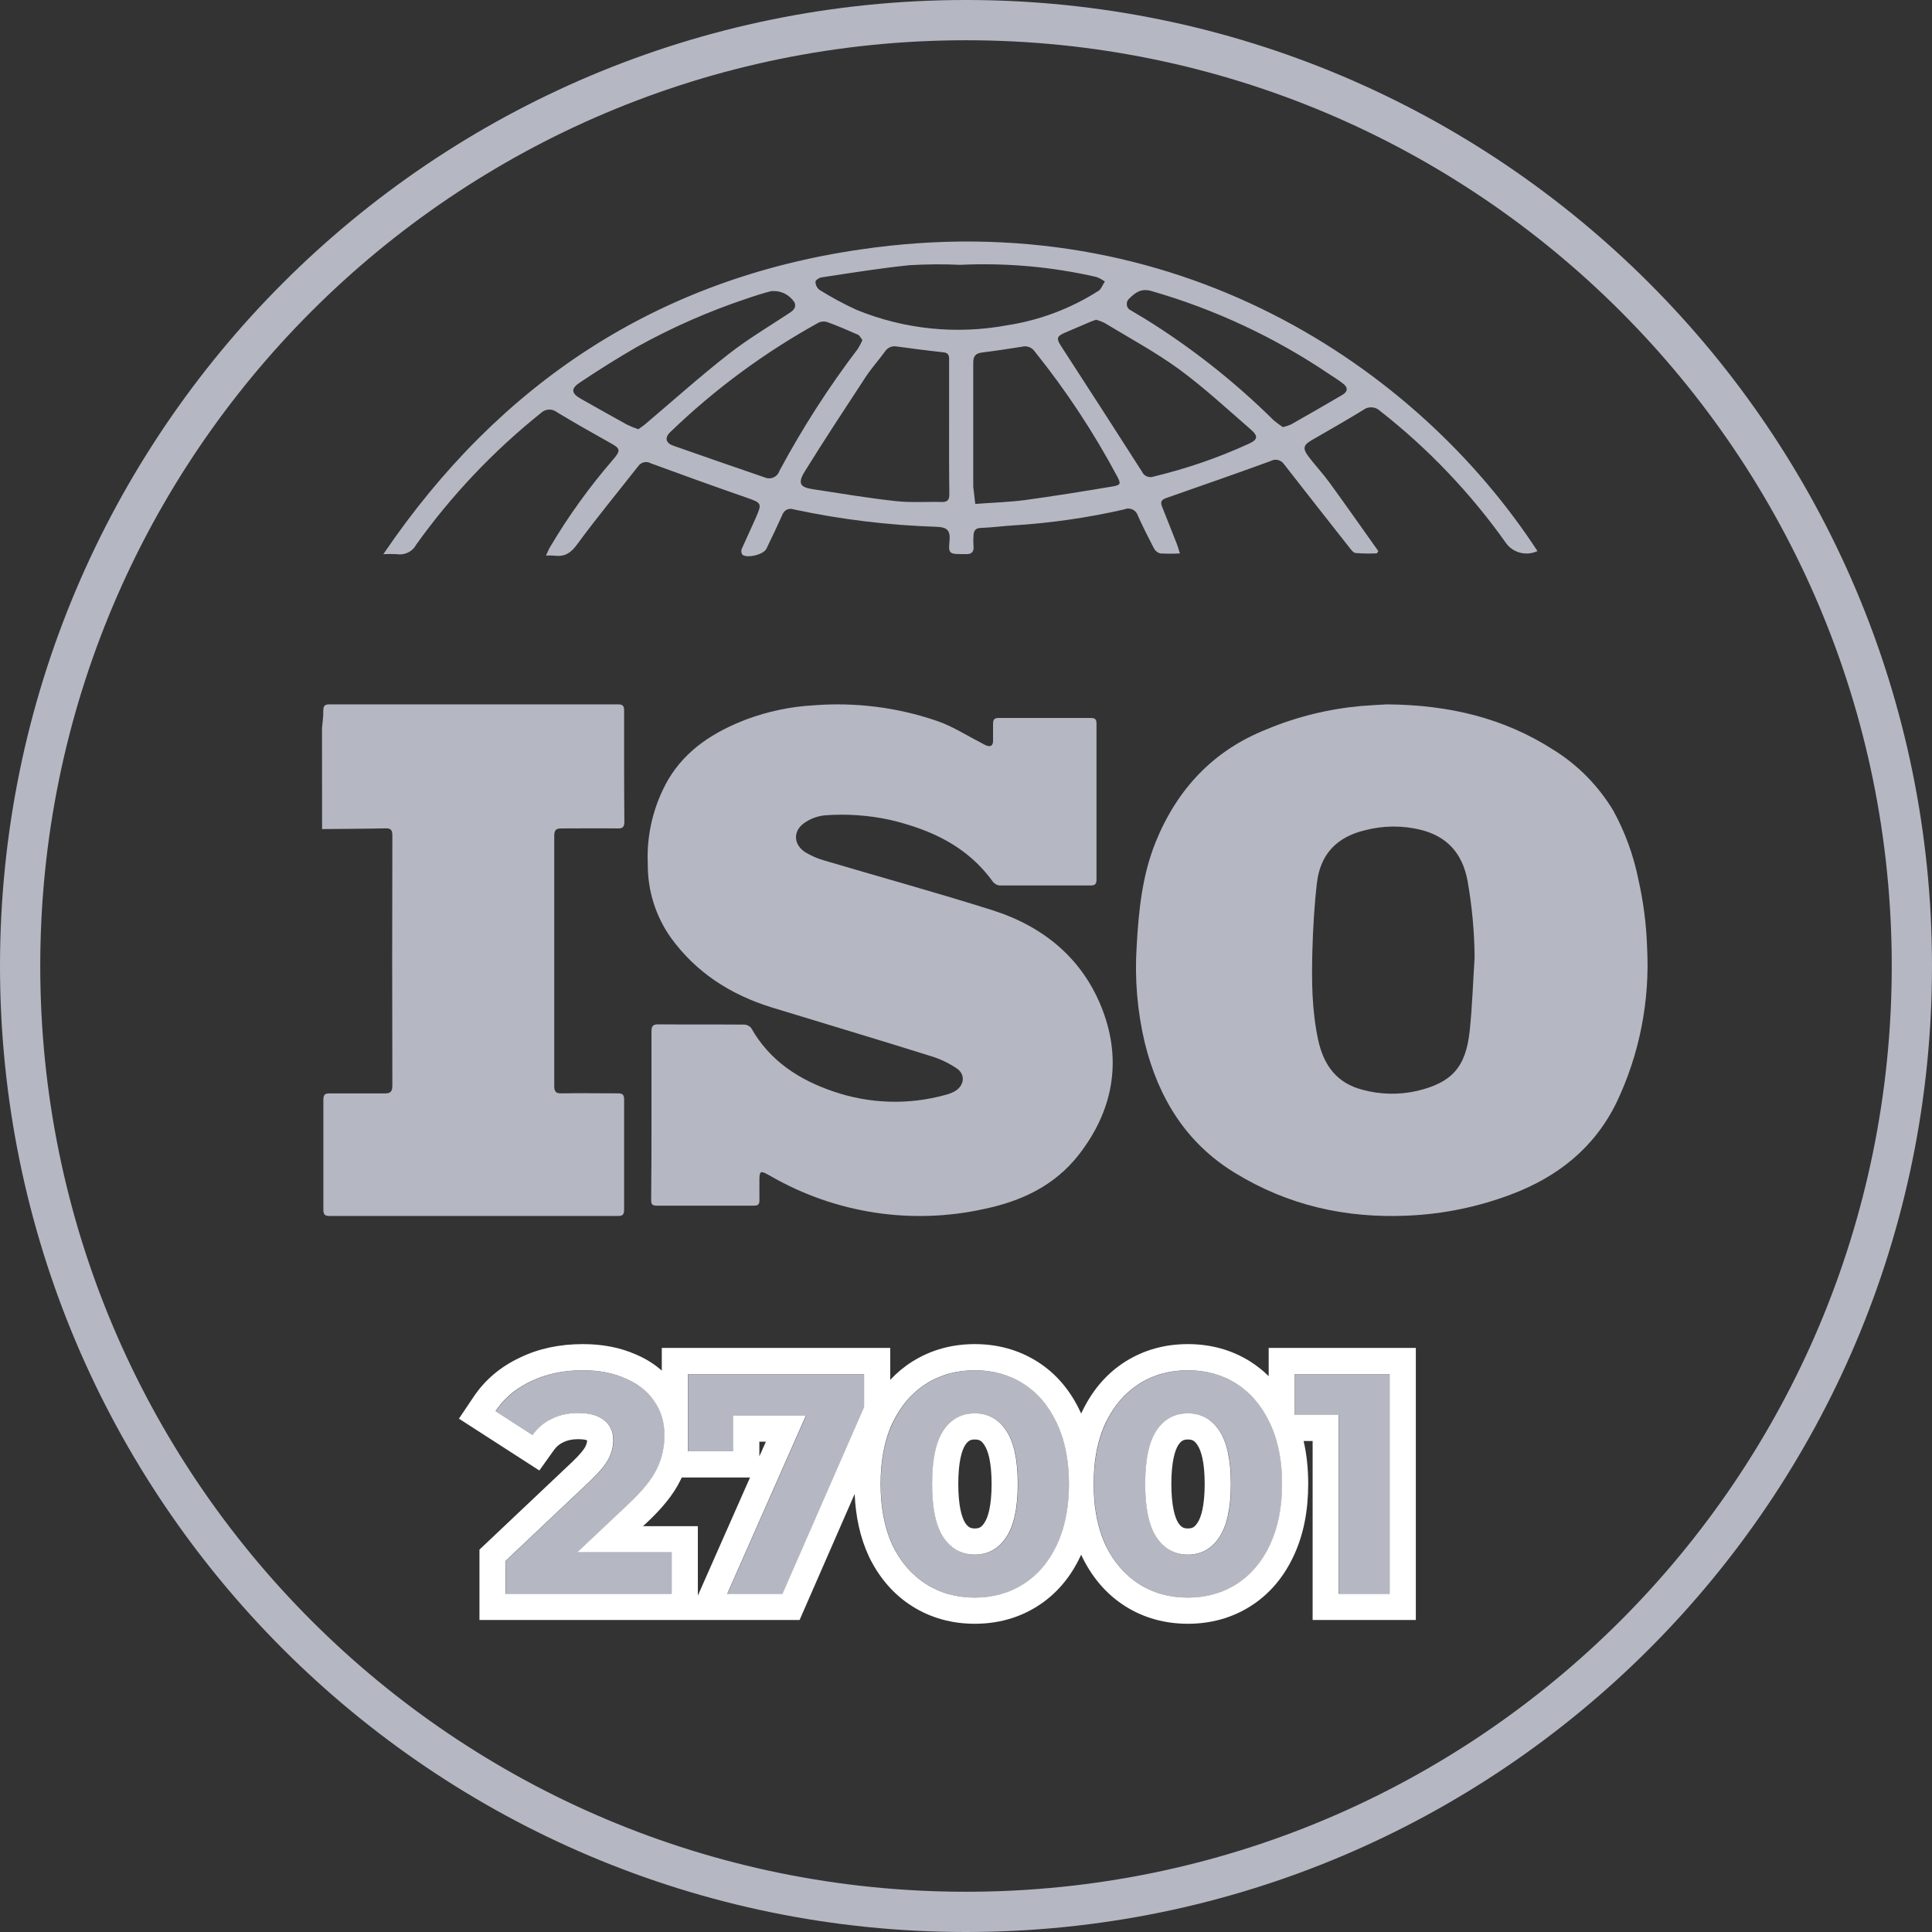 <svg width="24" height="24" viewBox="0 0 24 24" fill="#b5b8c2" xmlns="http://www.w3.org/2000/svg">
<rect x="0" y="0" width="24" height="24" fill="#333333" stroke="none"/>
<path d="M8.346 19.285V19.8H6.283V19.391L7.336 18.396C7.448 18.29 7.523 18.199 7.562 18.123C7.601 18.045 7.621 17.968 7.621 17.893C7.621 17.784 7.583 17.701 7.508 17.643C7.435 17.584 7.327 17.554 7.184 17.554C7.064 17.554 6.956 17.577 6.86 17.624C6.764 17.668 6.683 17.736 6.618 17.827L6.158 17.53C6.265 17.372 6.412 17.248 6.599 17.16C6.786 17.069 7.001 17.023 7.242 17.023C7.445 17.023 7.622 17.057 7.773 17.125C7.926 17.19 8.044 17.283 8.128 17.406C8.213 17.525 8.256 17.667 8.256 17.831C8.256 17.979 8.225 18.118 8.163 18.248C8.1 18.378 7.979 18.526 7.8 18.693L7.172 19.285H8.346Z" fill="#b5b8c2"/>
<path d="M10.736 17.07V17.48L9.722 19.8H9.036L10.015 17.585H9.11V18.03H8.548V17.07H10.736Z" fill="#b5b8c2"/>
<path d="M12.111 19.847C11.885 19.847 11.684 19.791 11.507 19.679C11.33 19.567 11.191 19.406 11.09 19.196C10.991 18.983 10.941 18.729 10.941 18.435C10.941 18.141 10.991 17.889 11.09 17.679C11.191 17.465 11.33 17.303 11.507 17.191C11.684 17.079 11.885 17.023 12.111 17.023C12.338 17.023 12.539 17.079 12.716 17.191C12.893 17.303 13.031 17.465 13.129 17.679C13.231 17.889 13.281 18.141 13.281 18.435C13.281 18.729 13.231 18.983 13.129 19.196C13.031 19.406 12.893 19.567 12.716 19.679C12.539 19.791 12.338 19.847 12.111 19.847ZM12.111 19.313C12.278 19.313 12.408 19.241 12.502 19.098C12.598 18.955 12.646 18.734 12.646 18.435C12.646 18.136 12.598 17.915 12.502 17.772C12.408 17.629 12.278 17.558 12.111 17.558C11.948 17.558 11.818 17.629 11.722 17.772C11.628 17.915 11.581 18.136 11.581 18.435C11.581 18.734 11.628 18.955 11.722 19.098C11.818 19.241 11.948 19.313 12.111 19.313Z" fill="#b5b8c2"/>
<path d="M14.758 19.847C14.532 19.847 14.331 19.791 14.154 19.679C13.977 19.567 13.838 19.406 13.737 19.196C13.638 18.983 13.588 18.729 13.588 18.435C13.588 18.141 13.638 17.889 13.737 17.679C13.838 17.465 13.977 17.303 14.154 17.191C14.331 17.079 14.532 17.023 14.758 17.023C14.985 17.023 15.186 17.079 15.363 17.191C15.54 17.303 15.678 17.465 15.776 17.679C15.878 17.889 15.928 18.141 15.928 18.435C15.928 18.729 15.878 18.983 15.776 19.196C15.678 19.406 15.54 19.567 15.363 19.679C15.186 19.791 14.985 19.847 14.758 19.847ZM14.758 19.313C14.925 19.313 15.055 19.241 15.148 19.098C15.245 18.955 15.293 18.734 15.293 18.435C15.293 18.136 15.245 17.915 15.148 17.772C15.055 17.629 14.925 17.558 14.758 17.558C14.595 17.558 14.465 17.629 14.368 17.772C14.275 17.915 14.228 18.136 14.228 18.435C14.228 18.734 14.275 18.955 14.368 19.098C14.465 19.241 14.595 19.313 14.758 19.313Z" fill="#b5b8c2"/>
<path d="M17.266 17.07V19.8H16.634V17.577H16.088V17.07H17.266Z" fill="#b5b8c2"/>
<path fill-rule="evenodd" clip-rule="evenodd" d="M8.669 18.959V19.821L9.317 18.354H8.469C8.464 18.365 8.459 18.376 8.453 18.387C8.365 18.571 8.211 18.752 8.02 18.929L7.987 18.959H8.669ZM7.17 19.284H8.344V19.799H6.281V19.39L7.334 18.395C7.445 18.288 7.521 18.198 7.56 18.122C7.599 18.044 7.618 17.967 7.618 17.892C7.618 17.783 7.581 17.7 7.505 17.642C7.432 17.583 7.324 17.553 7.181 17.553C7.062 17.553 6.954 17.576 6.858 17.623C6.762 17.667 6.681 17.735 6.616 17.826L6.156 17.529C6.218 17.437 6.293 17.357 6.382 17.288C6.447 17.239 6.518 17.196 6.596 17.159C6.784 17.068 6.998 17.022 7.24 17.022C7.443 17.022 7.62 17.056 7.77 17.124C7.924 17.189 8.042 17.282 8.125 17.404C8.168 17.464 8.2 17.528 8.221 17.598C8.243 17.669 8.254 17.747 8.254 17.83C8.254 17.898 8.247 17.964 8.234 18.029C8.23 18.047 8.226 18.065 8.221 18.084C8.206 18.14 8.186 18.194 8.16 18.247C8.098 18.377 7.977 18.525 7.798 18.692L7.17 19.284ZM8.546 18.029H9.108V17.584H10.012L9.034 19.799H9.72L10.734 17.479V17.069H8.546V18.029ZM9.514 17.909H9.433V18.092L9.514 17.909ZM8.221 17.026V16.744H11.059V17.141C11.139 17.055 11.23 16.979 11.331 16.915C11.564 16.768 11.827 16.697 12.109 16.697C12.392 16.697 12.654 16.768 12.887 16.915C13.123 17.064 13.299 17.277 13.421 17.539C13.424 17.546 13.427 17.553 13.431 17.56C13.434 17.553 13.437 17.546 13.44 17.539L13.441 17.538C13.565 17.277 13.743 17.064 13.978 16.915C14.211 16.768 14.473 16.697 14.756 16.697C15.039 16.697 15.301 16.768 15.534 16.915C15.617 16.968 15.692 17.028 15.76 17.095V16.744H17.588V20.124H16.306V17.901H16.194C16.233 18.069 16.251 18.247 16.251 18.434C16.251 18.764 16.194 19.067 16.068 19.333C15.946 19.593 15.769 19.804 15.534 19.953C15.301 20.1 15.039 20.171 14.756 20.171C14.473 20.171 14.211 20.1 13.978 19.953C13.744 19.805 13.566 19.594 13.441 19.336L13.439 19.331C13.436 19.325 13.434 19.319 13.431 19.312C13.427 19.319 13.424 19.326 13.421 19.333C13.299 19.593 13.122 19.804 12.887 19.953C12.654 20.1 12.392 20.171 12.109 20.171C11.827 20.171 11.564 20.1 11.331 19.953C11.097 19.805 10.919 19.594 10.794 19.336L10.792 19.331C10.685 19.1 10.629 18.84 10.617 18.558L9.933 20.124H5.956V19.25L7.109 18.16L7.11 18.159C7.211 18.063 7.255 18.002 7.27 17.974C7.289 17.936 7.293 17.909 7.293 17.892V17.892C7.28 17.887 7.247 17.878 7.181 17.878C7.105 17.878 7.047 17.892 7 17.915L6.994 17.918C6.952 17.938 6.914 17.967 6.88 18.015L6.7 18.267L5.701 17.623L5.886 17.348C6.028 17.137 6.221 16.977 6.456 16.866C6.694 16.75 6.958 16.697 7.24 16.697C7.477 16.697 7.7 16.737 7.9 16.826C8.02 16.877 8.127 16.943 8.221 17.026ZM13.127 19.195C13.203 19.035 13.25 18.854 13.269 18.649C13.276 18.58 13.279 18.508 13.279 18.434C13.279 18.36 13.276 18.288 13.269 18.219C13.25 18.015 13.203 17.835 13.127 17.677C13.028 17.464 12.89 17.302 12.713 17.19C12.537 17.078 12.335 17.022 12.109 17.022C11.883 17.022 11.681 17.078 11.505 17.19C11.328 17.302 11.189 17.464 11.087 17.677C10.988 17.888 10.939 18.14 10.939 18.434C10.939 18.728 10.988 18.981 11.087 19.195C11.189 19.405 11.328 19.566 11.505 19.678C11.681 19.79 11.883 19.846 12.109 19.846C12.335 19.846 12.537 19.79 12.713 19.678C12.89 19.566 13.028 19.405 13.127 19.195ZM13.595 18.649C13.614 18.854 13.66 19.035 13.734 19.195C13.836 19.405 13.975 19.566 14.152 19.678C14.328 19.79 14.53 19.846 14.756 19.846C14.982 19.846 15.184 19.79 15.361 19.678C15.537 19.566 15.675 19.405 15.774 19.195C15.875 18.981 15.926 18.728 15.926 18.434C15.926 18.238 15.903 18.06 15.858 17.901C15.836 17.822 15.808 17.747 15.774 17.677C15.77 17.668 15.765 17.658 15.76 17.649C15.663 17.45 15.529 17.297 15.361 17.19C15.184 17.078 14.982 17.022 14.756 17.022C14.53 17.022 14.328 17.078 14.152 17.19C13.975 17.302 13.836 17.464 13.734 17.677C13.66 17.835 13.614 18.015 13.595 18.219C13.589 18.288 13.586 18.36 13.586 18.434C13.586 18.509 13.589 18.58 13.595 18.649ZM12.229 18.916C12.272 18.853 12.318 18.71 12.318 18.434C12.318 18.158 12.272 18.015 12.229 17.953L12.227 17.949C12.192 17.895 12.162 17.882 12.109 17.882C12.06 17.882 12.029 17.893 11.99 17.951C11.949 18.015 11.904 18.159 11.904 18.434C11.904 18.709 11.949 18.853 11.99 18.918C12.029 18.975 12.06 18.987 12.109 18.987C12.162 18.987 12.192 18.973 12.227 18.919L12.229 18.916ZM11.719 19.097C11.625 18.954 11.579 18.733 11.579 18.434C11.579 18.135 11.625 17.914 11.719 17.771C11.815 17.628 11.945 17.557 12.109 17.557C12.275 17.557 12.405 17.628 12.499 17.771C12.595 17.914 12.643 18.135 12.643 18.434C12.643 18.733 12.595 18.954 12.499 19.097C12.405 19.24 12.275 19.312 12.109 19.312C11.945 19.312 11.815 19.24 11.719 19.097ZM14.876 18.916C14.919 18.853 14.965 18.71 14.965 18.434C14.965 18.158 14.919 18.015 14.876 17.953L14.874 17.949C14.838 17.895 14.809 17.882 14.756 17.882C14.707 17.882 14.676 17.893 14.637 17.951C14.596 18.015 14.551 18.159 14.551 18.434C14.551 18.709 14.596 18.853 14.637 18.918C14.676 18.975 14.707 18.987 14.756 18.987C14.809 18.987 14.839 18.973 14.874 18.919L14.876 18.916ZM14.366 19.097C14.272 18.954 14.226 18.733 14.226 18.434C14.226 18.135 14.272 17.914 14.366 17.771C14.462 17.628 14.592 17.557 14.756 17.557C14.922 17.557 15.052 17.628 15.146 17.771C15.242 17.914 15.29 18.135 15.29 18.434C15.29 18.733 15.242 18.954 15.146 19.097C15.052 19.24 14.922 19.312 14.756 19.312C14.592 19.312 14.462 19.24 14.366 19.097ZM17.263 17.069H16.085V17.576H16.631V19.799H17.263V17.069Z" fill="white"/>
<path d="M4 9.046C4.006 8.976 4.017 8.907 4.016 8.838C4.015 8.768 4.031 8.75 4.094 8.75C5.29 8.75 6.487 8.75 7.683 8.75C7.748 8.75 7.753 8.782 7.753 8.837C7.753 9.293 7.752 9.749 7.756 10.205C7.756 10.271 7.738 10.292 7.677 10.291C7.442 10.288 7.207 10.291 6.972 10.291C6.903 10.291 6.885 10.316 6.885 10.387C6.885 11.42 6.885 12.454 6.885 13.488C6.885 13.562 6.906 13.583 6.973 13.582C7.208 13.578 7.443 13.582 7.677 13.582C7.735 13.582 7.754 13.6 7.753 13.663C7.753 14.117 7.753 14.57 7.753 15.023C7.753 15.084 7.739 15.106 7.679 15.105C6.483 15.105 5.287 15.105 4.091 15.105C4.029 15.105 4.017 15.081 4.017 15.022C4.017 14.569 4.017 14.115 4.017 13.662C4.017 13.596 4.038 13.582 4.094 13.583C4.321 13.583 4.549 13.583 4.776 13.583C4.848 13.583 4.874 13.566 4.874 13.482C4.871 12.449 4.871 11.415 4.874 10.381C4.874 10.315 4.859 10.289 4.792 10.29C4.528 10.296 4.264 10.296 4.001 10.299L4 9.046Z" fill="#b5b8c2"/>
<path d="M17.229 8.75C18.002 8.756 18.683 8.919 19.303 9.318C19.603 9.505 19.856 9.763 20.041 10.07C20.186 10.335 20.291 10.621 20.351 10.918C20.415 11.199 20.452 11.486 20.461 11.774C20.496 12.437 20.366 13.098 20.082 13.694C19.804 14.263 19.347 14.619 18.781 14.834C18.366 14.992 17.93 15.082 17.488 15.101C16.721 15.136 16.002 14.976 15.339 14.569C14.735 14.2 14.39 13.641 14.22 12.951C14.128 12.561 14.094 12.159 14.12 11.758C14.144 11.318 14.188 10.878 14.354 10.465C14.624 9.798 15.074 9.322 15.734 9.06C16.11 8.903 16.506 8.806 16.91 8.77C17.032 8.76 17.155 8.754 17.229 8.75ZM18.318 11.899C18.316 11.577 18.286 11.256 18.23 10.939C18.165 10.597 17.975 10.392 17.653 10.309C17.422 10.252 17.181 10.254 16.951 10.315C16.609 10.398 16.4 10.609 16.359 10.971C16.327 11.246 16.311 11.525 16.303 11.803C16.293 12.176 16.295 12.547 16.374 12.915C16.443 13.236 16.608 13.455 16.924 13.537C17.147 13.598 17.381 13.603 17.606 13.551C18.033 13.449 18.208 13.26 18.257 12.808C18.289 12.505 18.298 12.202 18.318 11.899Z" fill="#b5b8c2"/>
<path d="M8.093 13.848C8.093 13.503 8.093 13.158 8.093 12.812C8.093 12.748 8.11 12.724 8.178 12.725C8.533 12.728 8.888 12.725 9.243 12.728C9.26 12.728 9.276 12.732 9.291 12.739C9.306 12.746 9.319 12.756 9.33 12.768C9.562 13.179 9.925 13.414 10.357 13.56C10.805 13.713 11.289 13.728 11.745 13.601C11.782 13.592 11.818 13.578 11.852 13.561C11.975 13.497 12.001 13.354 11.889 13.275C11.787 13.206 11.675 13.152 11.556 13.117C10.902 12.912 10.244 12.716 9.588 12.515C9.08 12.358 8.649 12.085 8.332 11.646C8.144 11.38 8.044 11.06 8.047 10.733C8.03 10.366 8.119 10.002 8.301 9.684C8.526 9.305 8.877 9.088 9.273 8.936C9.54 8.837 9.819 8.778 10.102 8.762C10.621 8.721 11.143 8.786 11.635 8.954C11.826 9.018 11.999 9.131 12.18 9.223C12.206 9.235 12.228 9.252 12.254 9.261C12.303 9.28 12.334 9.265 12.336 9.208C12.336 9.136 12.336 9.065 12.336 8.994C12.336 8.943 12.348 8.919 12.403 8.919C12.787 8.919 13.17 8.919 13.553 8.919C13.608 8.919 13.621 8.94 13.621 8.992C13.621 9.637 13.621 10.281 13.621 10.926C13.621 10.985 13.6 11 13.546 11C13.173 11 12.8 11 12.427 11C12.41 11 12.394 10.996 12.378 10.989C12.363 10.981 12.35 10.971 12.338 10.959C12.021 10.514 11.566 10.306 11.058 10.185C10.793 10.127 10.52 10.108 10.25 10.128C10.154 10.137 10.063 10.171 9.986 10.227C9.846 10.329 9.859 10.497 10.007 10.589C10.078 10.631 10.155 10.665 10.235 10.688C10.933 10.895 11.632 11.087 12.325 11.306C12.963 11.508 13.454 11.909 13.697 12.548C13.94 13.187 13.824 13.804 13.399 14.347C13.099 14.731 12.683 14.923 12.226 15.018C11.323 15.218 10.38 15.073 9.577 14.612L9.53 14.586C9.45 14.543 9.435 14.552 9.434 14.644C9.433 14.737 9.434 14.823 9.434 14.913C9.434 14.96 9.416 14.977 9.37 14.977C8.964 14.977 8.559 14.977 8.153 14.977C8.089 14.977 8.089 14.942 8.089 14.898C8.093 14.544 8.093 14.196 8.093 13.848Z" fill="#b5b8c2"/>
<path d="M19.099 6.846C19.034 6.876 18.962 6.884 18.892 6.868C18.823 6.852 18.76 6.813 18.716 6.757C18.275 6.133 17.746 5.576 17.144 5.105C17.116 5.078 17.079 5.062 17.041 5.06C17.002 5.058 16.963 5.07 16.933 5.094C16.722 5.222 16.508 5.346 16.294 5.468C16.193 5.527 16.178 5.569 16.253 5.669C16.327 5.768 16.43 5.878 16.511 5.989C16.717 6.272 16.918 6.559 17.122 6.846L17.104 6.874C17.016 6.878 16.928 6.877 16.84 6.87C16.808 6.866 16.779 6.821 16.755 6.792C16.486 6.45 16.218 6.11 15.951 5.767C15.933 5.74 15.905 5.721 15.874 5.714C15.843 5.707 15.81 5.712 15.782 5.728C15.354 5.885 14.921 6.034 14.495 6.184C14.437 6.204 14.408 6.227 14.435 6.292C14.496 6.445 14.557 6.598 14.617 6.751C14.631 6.788 14.642 6.825 14.657 6.875C14.575 6.879 14.493 6.879 14.412 6.875C14.395 6.87 14.379 6.861 14.365 6.85C14.352 6.839 14.341 6.825 14.333 6.809C14.264 6.677 14.197 6.542 14.135 6.406C14.13 6.389 14.121 6.374 14.11 6.36C14.098 6.347 14.084 6.336 14.068 6.329C14.052 6.322 14.034 6.318 14.017 6.317C13.999 6.317 13.982 6.321 13.965 6.328C13.516 6.431 13.058 6.497 12.598 6.526C12.461 6.534 12.324 6.553 12.188 6.558C12.116 6.558 12.095 6.595 12.093 6.656C12.09 6.696 12.09 6.737 12.093 6.778C12.103 6.864 12.06 6.89 11.983 6.883C11.964 6.883 11.946 6.883 11.927 6.883C11.795 6.883 11.781 6.865 11.794 6.735C11.809 6.59 11.772 6.549 11.631 6.544C11.036 6.525 10.443 6.453 9.86 6.328C9.847 6.323 9.832 6.32 9.818 6.321C9.803 6.321 9.789 6.325 9.775 6.331C9.762 6.337 9.75 6.346 9.741 6.357C9.731 6.368 9.724 6.38 9.719 6.394C9.655 6.537 9.588 6.677 9.52 6.818C9.485 6.889 9.281 6.94 9.222 6.89C9.215 6.879 9.21 6.867 9.209 6.854C9.208 6.841 9.21 6.828 9.215 6.817C9.269 6.694 9.327 6.573 9.381 6.45C9.47 6.247 9.468 6.25 9.26 6.177C8.869 6.041 8.477 5.9 8.086 5.756C8.059 5.741 8.028 5.736 7.998 5.743C7.968 5.751 7.942 5.769 7.925 5.795C7.674 6.115 7.415 6.428 7.175 6.755C7.097 6.864 7.019 6.922 6.883 6.902C6.85 6.9 6.816 6.9 6.782 6.902C6.803 6.859 6.816 6.824 6.833 6.796C7.061 6.411 7.323 6.047 7.616 5.709C7.714 5.594 7.708 5.572 7.579 5.501C7.358 5.378 7.138 5.253 6.921 5.122C6.892 5.099 6.856 5.087 6.819 5.088C6.782 5.09 6.746 5.105 6.72 5.13C6.131 5.602 5.609 6.152 5.17 6.766C5.148 6.808 5.113 6.842 5.07 6.863C5.027 6.884 4.979 6.892 4.932 6.884C4.875 6.881 4.818 6.881 4.762 6.884C6.206 4.756 8.171 3.464 10.688 3.099C14.593 2.523 17.607 4.556 19.099 6.846ZM11.79 5.314C11.79 5.039 11.79 4.766 11.79 4.489C11.79 4.442 11.799 4.386 11.723 4.377C11.528 4.356 11.331 4.33 11.139 4.304C11.111 4.299 11.083 4.302 11.057 4.313C11.031 4.324 11.009 4.342 10.994 4.366C10.916 4.474 10.824 4.575 10.751 4.687C10.495 5.078 10.24 5.464 9.995 5.86C9.908 6.002 9.94 6.054 10.092 6.076C10.437 6.129 10.781 6.187 11.128 6.225C11.319 6.246 11.514 6.231 11.706 6.236C11.784 6.236 11.794 6.194 11.793 6.13C11.789 5.858 11.79 5.588 11.79 5.314ZM12.115 6.26C12.329 6.244 12.529 6.238 12.726 6.213C13.09 6.163 13.452 6.105 13.814 6.044C13.924 6.026 13.927 6.011 13.878 5.918C13.585 5.369 13.242 4.849 12.852 4.364C12.835 4.34 12.811 4.321 12.783 4.311C12.755 4.301 12.724 4.299 12.695 4.307C12.532 4.333 12.369 4.358 12.206 4.378C12.123 4.388 12.089 4.419 12.09 4.508C12.09 5.021 12.09 5.533 12.09 6.046C12.096 6.111 12.107 6.175 12.115 6.26ZM13.615 3.972C13.59 3.981 13.569 3.988 13.549 3.996C13.44 4.043 13.331 4.089 13.222 4.136C13.126 4.179 13.122 4.208 13.181 4.299C13.517 4.817 13.852 5.336 14.185 5.857C14.197 5.885 14.219 5.907 14.247 5.918C14.275 5.93 14.306 5.93 14.335 5.919C14.735 5.823 15.126 5.689 15.501 5.518C15.625 5.464 15.637 5.421 15.534 5.332C15.242 5.079 14.957 4.814 14.646 4.586C14.354 4.374 14.034 4.201 13.725 4.014C13.69 3.996 13.653 3.982 13.615 3.972V3.972ZM10.713 4.225C10.694 4.2 10.68 4.168 10.658 4.158C10.532 4.102 10.406 4.048 10.277 4.001C10.24 3.989 10.2 3.992 10.165 4.01C9.497 4.379 8.88 4.834 8.331 5.363C8.253 5.434 8.267 5.503 8.365 5.537C8.741 5.67 9.118 5.799 9.495 5.929C9.512 5.937 9.531 5.942 9.55 5.942C9.569 5.943 9.589 5.939 9.606 5.932C9.624 5.925 9.64 5.913 9.653 5.899C9.666 5.885 9.676 5.869 9.682 5.85C9.967 5.319 10.293 4.811 10.658 4.331C10.679 4.297 10.697 4.262 10.713 4.225V4.225ZM11.928 3.29C11.72 3.28 11.511 3.282 11.302 3.294C10.935 3.331 10.569 3.391 10.203 3.446C10.175 3.45 10.129 3.482 10.13 3.5C10.13 3.519 10.135 3.538 10.143 3.555C10.151 3.572 10.163 3.587 10.177 3.599C10.325 3.692 10.479 3.775 10.638 3.848C11.23 4.091 11.88 4.158 12.509 4.041C12.914 3.979 13.302 3.833 13.647 3.612C13.682 3.589 13.698 3.534 13.725 3.498C13.693 3.474 13.658 3.455 13.621 3.441C13.065 3.313 12.495 3.263 11.925 3.29H11.928ZM7.929 5.332C7.955 5.313 7.985 5.295 8.012 5.272C8.355 4.982 8.69 4.681 9.044 4.404C9.283 4.216 9.549 4.058 9.804 3.89C9.856 3.856 9.897 3.82 9.869 3.755C9.837 3.707 9.793 3.669 9.741 3.644C9.689 3.62 9.631 3.611 9.574 3.618C9.479 3.643 9.384 3.672 9.29 3.705C8.81 3.864 8.346 4.068 7.904 4.314C7.67 4.449 7.435 4.597 7.206 4.75C7.087 4.828 7.096 4.886 7.216 4.954C7.406 5.062 7.597 5.169 7.789 5.275C7.834 5.297 7.881 5.316 7.929 5.332V5.332ZM15.936 5.306C15.97 5.298 16.003 5.288 16.035 5.274C16.249 5.153 16.463 5.03 16.676 4.905C16.747 4.863 16.747 4.809 16.676 4.759C16.624 4.719 16.568 4.684 16.513 4.648C15.834 4.189 15.087 3.84 14.299 3.614C14.175 3.579 14.101 3.636 14.03 3.707C14.018 3.716 14.009 3.729 14.003 3.743C13.998 3.757 13.996 3.772 13.998 3.787C13.999 3.802 14.005 3.816 14.014 3.828C14.023 3.841 14.035 3.85 14.049 3.856C14.105 3.892 14.163 3.923 14.218 3.957C14.798 4.316 15.336 4.74 15.821 5.22C15.857 5.25 15.896 5.279 15.936 5.306V5.306Z" fill="#b5b8c2"/>
<path fill-rule="evenodd" clip-rule="evenodd" d="M12 23.5C18.351 23.5 23.5 18.351 23.5 12C23.5 5.649 18.351 0.5 12 0.5C5.649 0.5 0.5 5.649 0.5 12C0.5 18.351 5.649 23.5 12 23.5ZM12 24C18.627 24 24 18.627 24 12C24 5.373 18.627 0 12 0C5.373 0 0 5.373 0 12C0 18.627 5.373 24 12 24Z" fill="#b5b8c2"/>
</svg>


